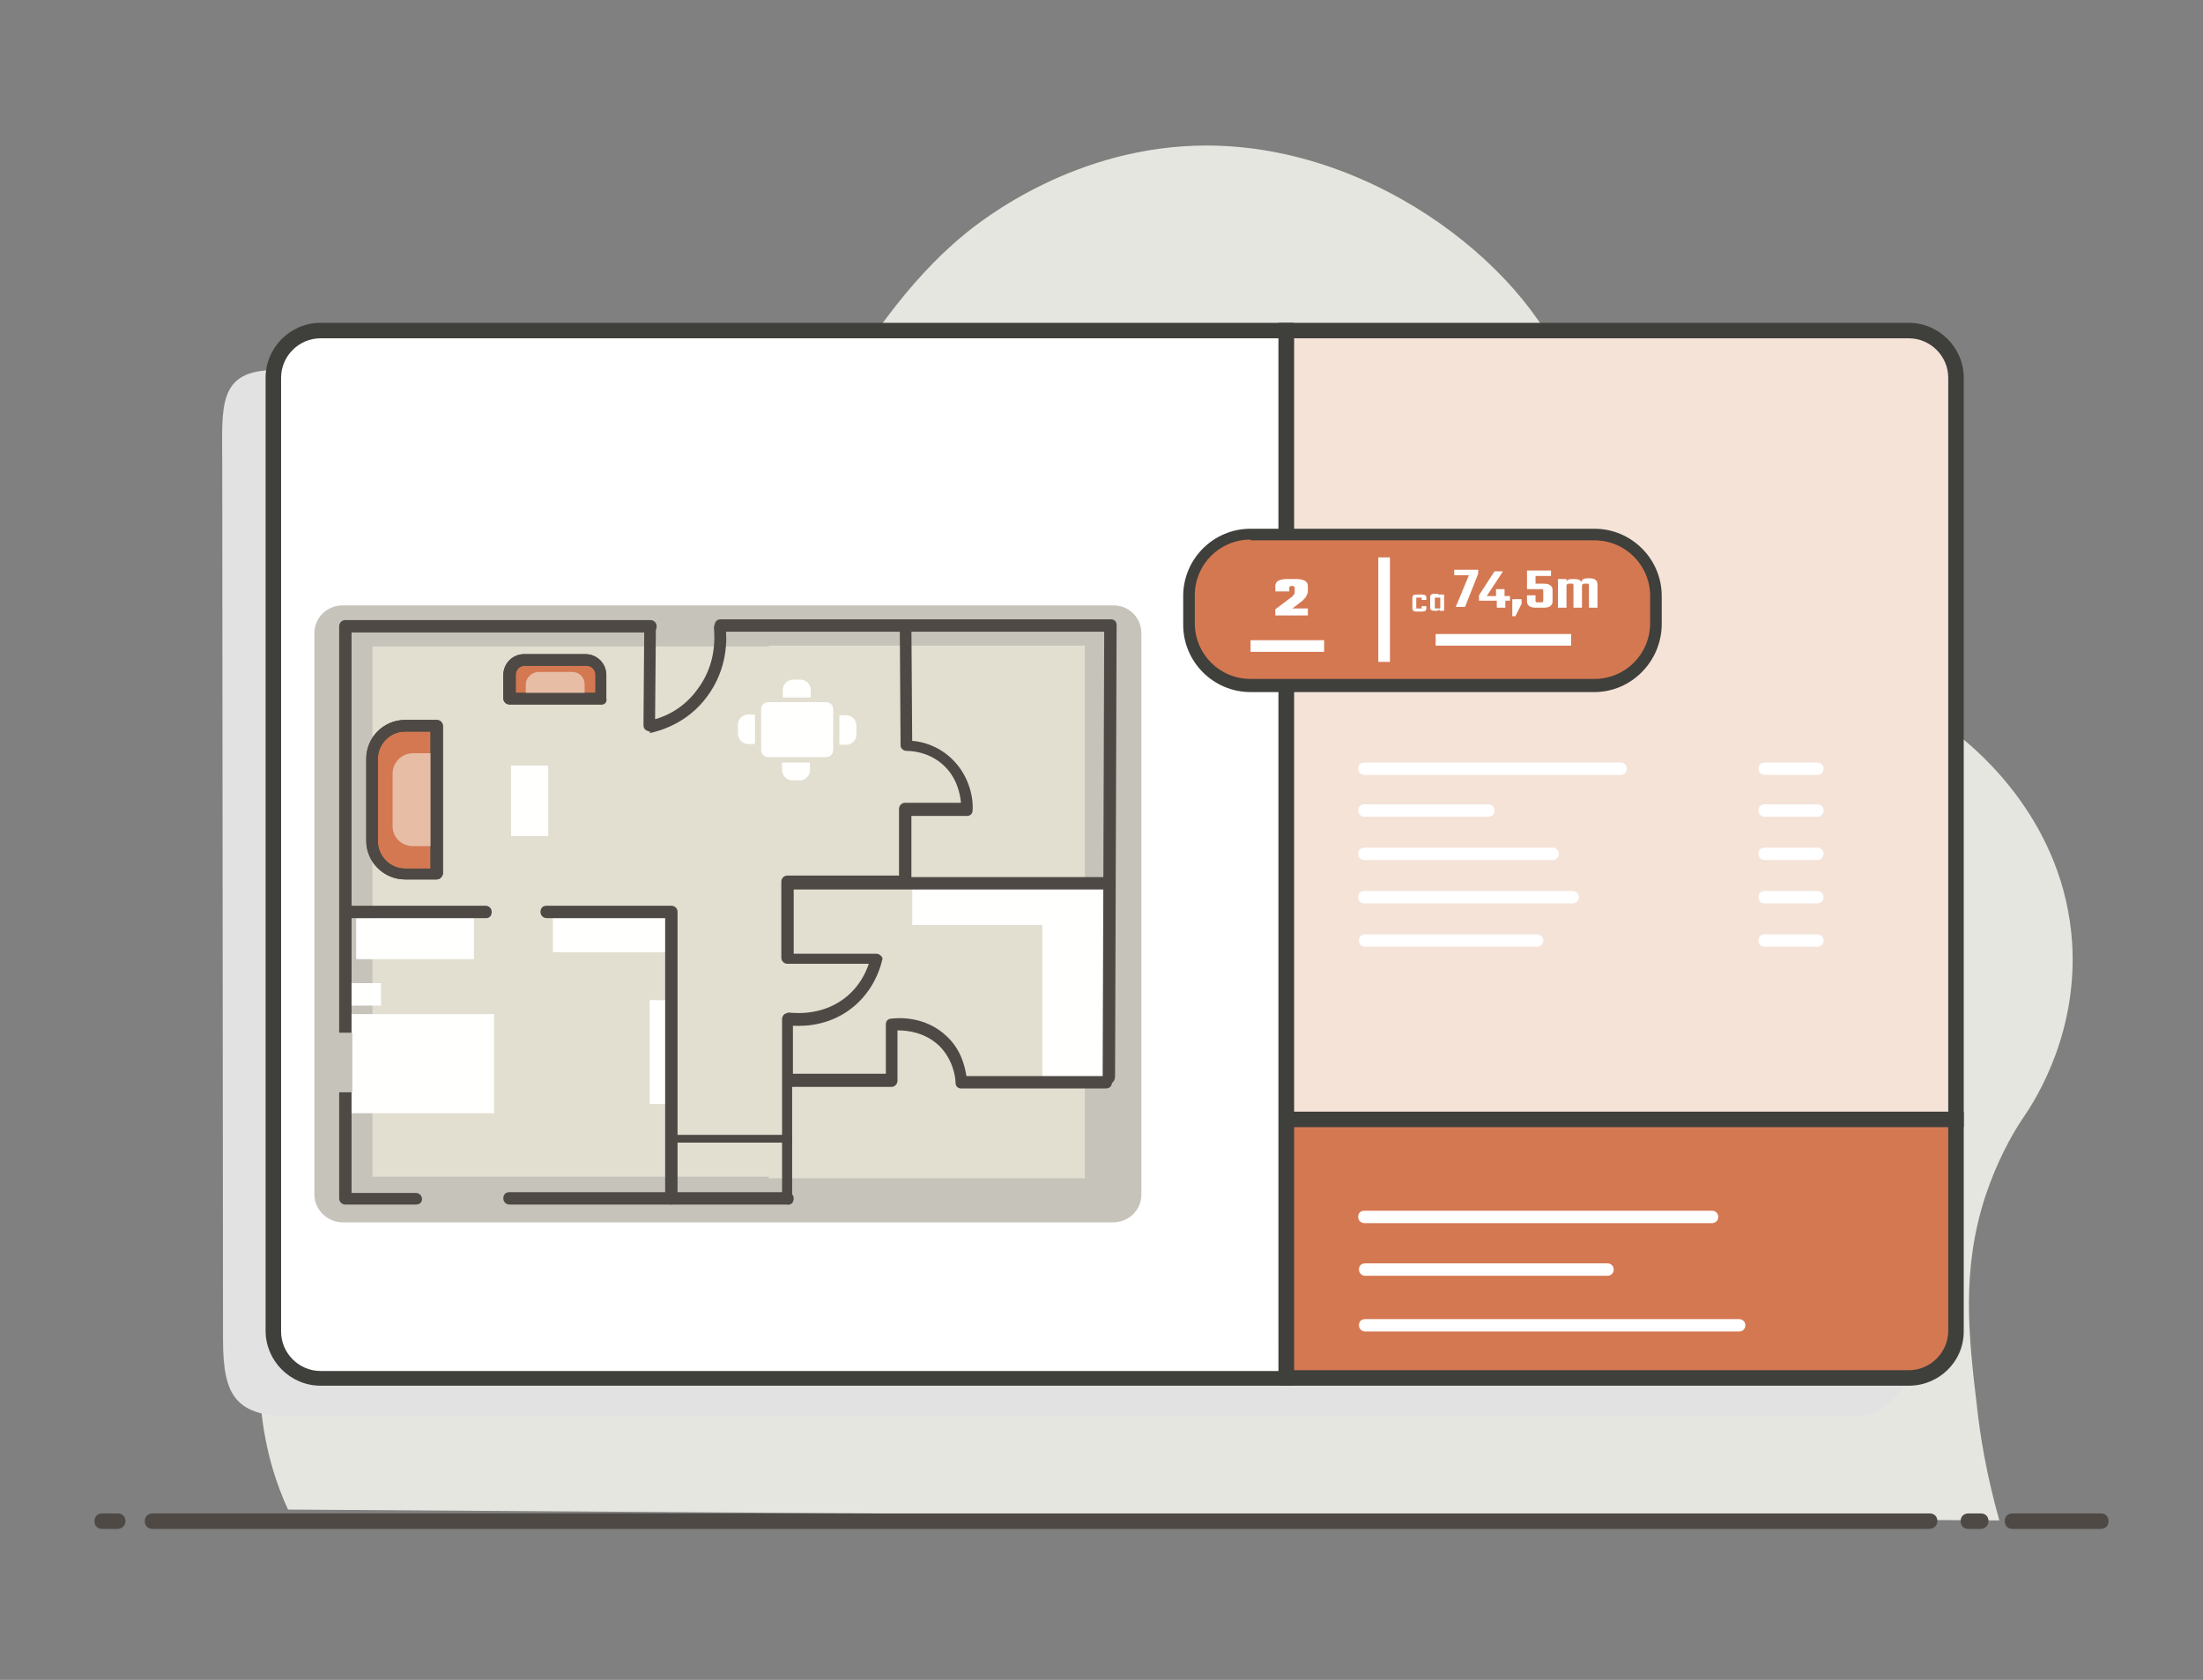 <?xml version="1.0" encoding="utf-8"?>
<!-- Generator: Adobe Illustrator 25.0.0, SVG Export Plug-In . SVG Version: 6.00 Build 0)  -->
<svg version="1.1" id="Шар_1" xmlns="http://www.w3.org/2000/svg" xmlns:xlink="http://www.w3.org/1999/xlink" x="0px" y="0px"
	 viewBox="0 0 284.5 217" style="enable-background:new 0 0 284.5 217;" xml:space="preserve">
<rect x="0" y="0" width="284.5" height="217" fill="#808080" stroke="none"/>
<style type="text/css">
	.st0{fill:#E6E6E0;}
	.st1{fill:#E2E2E2;}
	.st2{fill:#D47852;}
	.st3{fill:#3F3F3B;}
	.st4{fill:#F5E3D8;}
	.st5{fill:#FFFFFF;}
	.st6{fill:#4E4944;}
	.st7{fill:none;}
	.st8{fill:#C6C3BA;}
	.st9{fill:#E2DFD1;}
	.st10{fill:#FFFFFE;}
	.st11{fill:#E7BDA5;}
</style>
<g>
	<path class="st0" d="M37.2,195c-1.4-3-3-7.6-3.5-13.3c-0.3-3-0.4-8.8,3.3-20.6c5.6-17.8,10.8-19.6,9.9-28.7
		c-0.6-5.9-3.4-11-5.5-14.9c-4.9-8.9-8.2-8.8-9.6-14.2c-2.2-8.3,2.9-18.3,9.6-23.5c3-2.3,5.8-3.3,17.4-5.3
		c26.9-4.7,34.1-3.2,40.8-9.8c3-2.9,1.2-2.8,7.5-12.7c4.5-7.1,9.9-15.5,17.3-21.6c2.5-2.1,14.6-11.6,31.4-11.6
		c22.3,0,42.4,16.6,46.9,30.5c0.7,2,2.2,7.6,5.8,14.7c2.1,4.1,4.2,8.2,8,12.3c2.6,2.8,8.1,7.7,17.5,10.7c3.8,0.5,11.4,2.1,18.8,7.9
		c2.8,2.2,13.8,11.4,14.8,26.9c0.7,11.3-4.3,19.7-6.4,22.7c-1.4,2.1-3.3,5.5-4.8,10c-3.1,9.5-2.2,17.9-1.1,27.1
		c0.4,3.7,1.2,8.8,2.9,14.8C184.6,196,110.9,195.5,37.2,195z"/>
</g>
<g>
	<path class="st1" d="M242.9,55.1L247,175c0,4.1-3.6,8-7.8,8H38.1c-7.6,0-9.3-2.5-9.3-10L28.7,60c0-7.5-0.7-12.2,6.9-12.2h199.7
		C239.5,47.7,242.8,51,242.9,55.1z"/>
</g>
<g>
	<path class="st2" d="M252.6,144.6V172c0,3.4-2.7,6.1-6.1,6.1h-80.4v-33.4H252.6z"/>
	<path class="st3" d="M246.5,179h-81.4v-35.4h88.5V172C253.6,175.9,250.4,179,246.5,179z M167.1,177h79.4c2.8,0,5.1-2.3,5.1-5.1
		v-26.4h-84.5V177z"/>
</g>
<g>
	<path class="st4" d="M252.6,48.8v95.8h-86.5V42.7h80.4C249.8,42.7,252.6,45.4,252.6,48.8z"/>
	<path class="st3" d="M253.6,145.6h-88.5V41.7h81.4c3.9,0,7.1,3.2,7.1,7.1V145.6z M167.1,143.6h84.5V48.8c0-2.8-2.3-5.1-5.1-5.1
		h-79.4V143.6z"/>
</g>
<g>
	<path class="st5" d="M166.1,42.7V178H41.4c-3.3,0-6.1-2.7-6.1-6.1V48.8c0-3.4,2.7-6.1,6.1-6.1H166.1z"/>
	<path class="st3" d="M167.1,179H41.4c-3.9,0-7.1-3.2-7.1-7.1V48.8c0-3.9,3.2-7.1,7.1-7.1h125.7V179z M41.4,43.7
		c-2.8,0-5.1,2.3-5.1,5.1V172c0,2.8,2.3,5.1,5.1,5.1h123.7V43.7H41.4z"/>
</g>
<g>
	<path class="st6" d="M249.1,197.5H19.7c-0.6,0-1-0.4-1-1s0.4-1,1-1h229.5c0.6,0,1,0.4,1,1S249.7,197.5,249.1,197.5z"/>
</g>
<g>
	<path class="st6" d="M15.2,197.5h-2c-0.6,0-1-0.4-1-1s0.4-1,1-1h2c0.6,0,1,0.4,1,1S15.7,197.5,15.2,197.5z"/>
</g>
<g>
	<path class="st2" d="M205.9,88.6h-44.4c-4.4,0-8-3.6-8-8V77c0-4.4,3.6-8,8-8h44.4c4.4,0,8,3.6,8,8v3.6
		C213.9,85,210.3,88.6,205.9,88.6z"/>
	<path class="st3" d="M205.9,89.4h-44.4c-4.8,0-8.7-3.9-8.7-8.7V77c0-4.8,3.9-8.7,8.7-8.7h44.4c4.8,0,8.7,3.9,8.7,8.7v3.6
		C214.6,85.4,210.7,89.4,205.9,89.4z M161.5,69.7c-4,0-7.2,3.2-7.2,7.2v3.6c0,4,3.2,7.2,7.2,7.2h44.4c4,0,7.2-3.2,7.2-7.2V77
		c0-4-3.2-7.2-7.2-7.2H161.5z"/>
</g>
<path class="st7" d="M-79.6,196.6c0.9,0,1.9,0,2.8,0"/>
<g>
	<path class="st6" d="M271.3,197.5h-11.4c-0.6,0-1-0.4-1-1s0.4-1,1-1h11.4c0.6,0,1,0.4,1,1S271.9,197.5,271.3,197.5z"/>
</g>
<g>
	<path class="st6" d="M255.8,197.5h-1.6c-0.6,0-1-0.4-1-1s0.4-1,1-1h1.6c0.6,0,1,0.4,1,1S256.3,197.5,255.8,197.5z"/>
</g>
<g>
	<g>
		<path class="st8" d="M147.4,81.8v72.5c0,2-1.6,3.6-3.7,3.6H44.3c-2,0-3.7-1.6-3.7-3.6V81.8c0-2,1.6-3.6,3.7-3.6h99.5
			C145.8,78.2,147.4,79.8,147.4,81.8z"/>
	</g>
	<g>
		<polygon class="st9" points="99.3,83.4 140.1,83.4 140.1,114 117.8,114 117.8,119.5 134.6,119.5 134.6,139.4 140.1,139.4 
			140.1,152.2 99.3,152.2 		"/>
	</g>
	<g>
		<rect x="48.1" y="83.5" class="st9" width="63.5" height="68.5"/>
	</g>
	<g>
		<g>
			<rect x="66" y="98.9" class="st10" width="4.8" height="9.1"/>
		</g>
		<g>
			<rect x="46" y="118.6" class="st10" width="15.2" height="5.3"/>
		</g>
		<g>
			<rect x="71.4" y="118.6" class="st10" width="14.8" height="4.4"/>
		</g>
		<g>
			<rect x="45.1" y="127" class="st10" width="4.1" height="2.9"/>
		</g>
		<g>
			<rect x="45.1" y="131" class="st10" width="18.7" height="12.8"/>
		</g>
		<g>
			<rect x="134.6" y="114" class="st10" width="8.6" height="25.2"/>
		</g>
		<g>
			<rect x="117.8" y="114" class="st10" width="25.4" height="5.5"/>
		</g>
		<g>
			<rect x="83.9" y="129.2" class="st10" width="2.3" height="13.4"/>
		</g>
		<g>
			<g>
				<path class="st10" d="M99.2,97.8h7.5c0.5,0,0.9-0.4,0.9-0.9v-5.3c0-0.5-0.4-0.9-0.9-0.9h-7.5c-0.5,0-0.9,0.4-0.9,0.9v5.3
					C98.3,97.4,98.7,97.8,99.2,97.8z"/>
			</g>
			<g>
				<path class="st10" d="M104.6,90.1h-3.5v-1c0-0.7,0.6-1.3,1.3-1.3h1c0.7,0,1.3,0.6,1.3,1.3V90.1z"/>
			</g>
			<g>
				<path class="st10" d="M108.4,96.1v-3.7h0.9c0.7,0,1.3,0.6,1.3,1.3v1.2c0,0.7-0.6,1.3-1.3,1.3H108.4z"/>
			</g>
			<g>
				<path class="st10" d="M101.1,98.5h3.5v1c0,0.7-0.6,1.3-1.3,1.3h-1c-0.7,0-1.3-0.6-1.3-1.3V98.5z"/>
			</g>
			<g>
				<path class="st10" d="M97.5,92.4v3.7h-0.9c-0.7,0-1.3-0.6-1.3-1.3v-1.2c0-0.7,0.6-1.3,1.3-1.3H97.5z"/>
			</g>
		</g>
	</g>
	<g>
		<path class="st6" d="M143.2,140C143.2,140,143.2,140,143.2,140c-0.4,0-0.8-0.3-0.8-0.8l0.2-57.6H93.1c-0.4,0-0.8-0.3-0.8-0.8
			s0.3-0.8,0.8-0.8h50.4c0.2,0,0.4,0.1,0.5,0.2c0.1,0.1,0.2,0.3,0.2,0.5l-0.2,58.3C144,139.7,143.6,140,143.2,140z"/>
	</g>
	<g>
		<path class="st6" d="M53.7,155.6h-9.1c-0.4,0-0.8-0.3-0.8-0.8V80.9c0-0.4,0.3-0.8,0.8-0.8H84c0.4,0,0.8,0.3,0.8,0.8
			s-0.3,0.8-0.8,0.8H45.4v72.4h8.3c0.4,0,0.8,0.3,0.8,0.8S54.1,155.6,53.7,155.6z"/>
	</g>
	<g>
		<path class="st3" d="M44.6,117.9c6,0,12.1,0,18.1,0"/>
		<path class="st6" d="M62.8,118.6H44.6c-0.4,0-0.8-0.3-0.8-0.8s0.3-0.8,0.8-0.8h18.1c0.4,0,0.8,0.3,0.8,0.8S63.2,118.6,62.8,118.6z
			"/>
	</g>
	<g>
		<path class="st6" d="M86.7,155.6c-0.4,0-0.8-0.3-0.8-0.8v-36.2H70.6c-0.4,0-0.8-0.3-0.8-0.8s0.3-0.8,0.8-0.8h16.1
			c0.4,0,0.8,0.3,0.8,0.8v37C87.5,155.2,87.1,155.6,86.7,155.6z"/>
	</g>
	<g>
		<path class="st6" d="M83.9,94.5c-0.2,0-0.3-0.1-0.5-0.2c-0.2-0.1-0.3-0.4-0.3-0.6L83.2,81c0-0.4,0.3-0.7,0.8-0.7c0,0,0,0,0,0
			c0.4,0,0.7,0.3,0.7,0.8l-0.1,11.8c1.5-0.4,3.8-1.5,5.5-3.9c2.4-3.2,2.2-6.6,2.1-7.9c0-0.4,0.2-0.8,0.7-0.8
			c0.4-0.1,0.8,0.2,0.8,0.7c0.2,1.5,0.3,5.4-2.4,9c-2.5,3.4-6,4.4-7.4,4.7C84,94.5,84,94.5,83.9,94.5z"/>
	</g>
	<g>
		<path class="st6" d="M101.8,147.6C101.8,147.6,101.8,147.6,101.8,147.6c-1.2,0-4.4,0-7.5,0c-3.1,0-6.3,0-7.5,0
			c-0.3,0-0.5-0.2-0.5-0.5c0-0.3,0.2-0.5,0.5-0.5c0,0,0,0,0,0c1.2,0,4.4,0,7.5,0c3.1,0,6.3,0,7.5,0c0.3,0,0.5,0.2,0.5,0.5
			C102.3,147.4,102,147.6,101.8,147.6z"/>
	</g>
	<g>
		<path class="st6" d="M101.8,155.6c-0.4,0-0.8-0.3-0.8-0.8v-23.2c0-0.2,0.1-0.4,0.3-0.6c0.2-0.1,0.4-0.2,0.6-0.2
			c1,0.1,4.6,0.4,7.6-2.2c1.5-1.3,2.3-2.9,2.7-4.1h-10.5c-0.4,0-0.8-0.3-0.8-0.8v-9.8c0-0.4,0.3-0.8,0.8-0.8h14.4v-8.6
			c0-0.4,0.3-0.8,0.8-0.8h7.2c-0.1-1.1-0.5-3.2-2.2-4.8c-1.8-1.7-4-1.9-4.8-1.9c-0.4,0-0.8-0.3-0.8-0.7L116.2,81
			c0-0.4,0.3-0.8,0.7-0.8c0,0,0,0,0,0c0.4,0,0.7,0.3,0.8,0.7l0.1,14.8c1.3,0.1,3.3,0.6,5.1,2.3c2.6,2.5,2.8,5.7,2.7,6.7
			c0,0.4-0.3,0.7-0.7,0.7h-7.2v7.9h25.5c0.4,0,0.8,0.3,0.8,0.8s-0.3,0.8-0.8,0.8h-40.7v8.3h10.7c0.2,0,0.4,0.1,0.6,0.3
			s0.2,0.4,0.1,0.6c-0.3,1.3-1.2,3.8-3.5,5.8c-2.9,2.5-6.2,2.7-8,2.6v6.2h12v-6.4c0-0.4,0.3-0.7,0.6-0.7c0.7-0.1,4.4-0.5,7.3,2.3
			c1.8,1.7,2.3,3.8,2.5,5.1h18c0.4,0,0.8,0.3,0.8,0.8s-0.3,0.8-0.8,0.8h-18.7c-0.4,0-0.7-0.3-0.7-0.7c0-0.9-0.4-3.1-2.1-4.8
			c-1.9-1.8-4.2-2-5.4-2v6.5c0,0.4-0.3,0.8-0.8,0.8h-12.8v14.7C102.5,155.3,102.2,155.6,101.8,155.6z"/>
	</g>
	<g>
		<g>
			<path class="st2" d="M52.3,112.9h4.1V93.7h-4.1c-2.3,0-4.2,1.9-4.2,4.2v10.7C48.1,111,50,112.9,52.3,112.9z"/>
			<path class="st6" d="M56.4,113.6h-4.1c-2.7,0-5-2.2-5-5V98c0-2.7,2.2-5,5-5h4.1c0.4,0,0.8,0.3,0.8,0.8v19.1
				C57.1,113.3,56.8,113.6,56.4,113.6z M52.3,94.5c-1.9,0-3.5,1.6-3.5,3.5v10.7c0,1.9,1.6,3.5,3.5,3.5h3.3V94.5H52.3z"/>
		</g>
		<g>
			<path class="st11" d="M53.3,109.3h3.1v-12h-3.1c-1.4,0-2.6,1.2-2.6,2.6v6.8C50.7,108.2,51.9,109.3,53.3,109.3z"/>
		</g>
		<g>
			<path class="st6" d="M56.4,113.6h-4.1c-2.7,0-5-2.2-5-5V98c0-2.7,2.2-5,5-5h4.1c0.4,0,0.8,0.3,0.8,0.8v19.1
				C57.1,113.3,56.8,113.6,56.4,113.6z M52.3,94.5c-1.9,0-3.5,1.6-3.5,3.5v10.7c0,1.9,1.6,3.5,3.5,3.5h3.3V94.5H52.3z"/>
		</g>
	</g>
	<g>
		<g>
			<path class="st2" d="M65.8,87.2v3h11.8v-3c0-1.1-0.9-2-2-2h-7.9C66.7,85.3,65.8,86.2,65.8,87.2z"/>
			<path class="st6" d="M77.7,91H65.8c-0.4,0-0.8-0.3-0.8-0.8v-3c0-1.5,1.2-2.7,2.7-2.7h7.9c1.5,0,2.7,1.2,2.7,2.7v3
				C78.4,90.7,78.1,91,77.7,91z M66.6,89.5h10.3v-2.3c0-0.7-0.5-1.2-1.2-1.2h-7.9c-0.7,0-1.2,0.5-1.2,1.2V89.5z"/>
		</g>
		<g>
			<path class="st11" d="M67.9,88.4v1.8h7.6v-1.8c0-0.9-0.7-1.6-1.6-1.6h-4.5C68.6,86.9,67.9,87.6,67.9,88.4z"/>
		</g>
		<g>
			<path class="st6" d="M77.7,91H65.8c-0.4,0-0.8-0.3-0.8-0.8v-3c0-1.5,1.2-2.7,2.7-2.7h7.9c1.5,0,2.7,1.2,2.7,2.7v3
				C78.4,90.7,78.1,91,77.7,91z M66.6,89.5h10.3v-2.3c0-0.7-0.5-1.2-1.2-1.2h-7.9c-0.7,0-1.2,0.5-1.2,1.2V89.5z"/>
		</g>
	</g>
</g>
<g>
	<path class="st5" d="M209.3,100.1h-33.1c-0.4,0-0.8-0.3-0.8-0.8s0.3-0.8,0.8-0.8h33.1c0.4,0,0.8,0.3,0.8,0.8
		S209.7,100.1,209.3,100.1z"/>
</g>
<g>
	<rect x="185.4" y="81.9" class="st5" width="17.5" height="1.5"/>
</g>
<g>
	<rect x="161.5" y="82.7" class="st5" width="9.5" height="1.5"/>
</g>
<g>
	<rect x="178" y="72" class="st5" width="1.5" height="13.5"/>
</g>
<g>
	<path class="st5" d="M192.2,105.5h-16c-0.4,0-0.8-0.3-0.8-0.8s0.3-0.8,0.8-0.8h16c0.4,0,0.8,0.3,0.8,0.8S192.7,105.5,192.2,105.5z"
		/>
</g>
<g>
	<path class="st5" d="M200.5,111.1h-24.3c-0.4,0-0.8-0.3-0.8-0.8s0.3-0.8,0.8-0.8h24.3c0.4,0,0.8,0.3,0.8,0.8
		S200.9,111.1,200.5,111.1z"/>
</g>
<g>
	<path class="st5" d="M203.1,116.7h-26.9c-0.4,0-0.8-0.3-0.8-0.8s0.3-0.8,0.8-0.8h26.9c0.4,0,0.8,0.3,0.8,0.8
		S203.5,116.7,203.1,116.7z"/>
</g>
<g>
	<path class="st5" d="M198.5,122.3h-22.2c-0.4,0-0.8-0.3-0.8-0.8s0.3-0.8,0.8-0.8h22.2c0.4,0,0.8,0.3,0.8,0.8
		S198.9,122.3,198.5,122.3z"/>
</g>
<g>
	<path class="st5" d="M221.1,158h-44.9c-0.4,0-0.8-0.3-0.8-0.8s0.3-0.8,0.8-0.8h44.9c0.4,0,0.8,0.3,0.8,0.8S221.5,158,221.1,158z"/>
</g>
<g>
	<path class="st5" d="M207.6,164.8h-31.3c-0.4,0-0.8-0.3-0.8-0.8s0.3-0.8,0.8-0.8h31.3c0.4,0,0.8,0.3,0.8,0.8S208,164.8,207.6,164.8
		z"/>
</g>
<g>
	<path class="st5" d="M224.6,172h-48.3c-0.4,0-0.8-0.3-0.8-0.8s0.3-0.8,0.8-0.8h48.3c0.4,0,0.8,0.3,0.8,0.8S225,172,224.6,172z"/>
</g>
<g>
	<path class="st5" d="M234.7,100.1h-6.8c-0.4,0-0.8-0.3-0.8-0.8s0.3-0.8,0.8-0.8h6.8c0.4,0,0.8,0.3,0.8,0.8S235.1,100.1,234.7,100.1
		z"/>
</g>
<g>
	<path class="st5" d="M234.7,105.5h-6.8c-0.4,0-0.8-0.3-0.8-0.8s0.3-0.8,0.8-0.8h6.8c0.4,0,0.8,0.3,0.8,0.8S235.1,105.5,234.7,105.5
		z"/>
</g>
<g>
	<path class="st5" d="M234.7,111.1h-6.8c-0.4,0-0.8-0.3-0.8-0.8s0.3-0.8,0.8-0.8h6.8c0.4,0,0.8,0.3,0.8,0.8S235.1,111.1,234.7,111.1
		z"/>
</g>
<g>
	<path class="st5" d="M234.7,116.7h-6.8c-0.4,0-0.8-0.3-0.8-0.8s0.3-0.8,0.8-0.8h6.8c0.4,0,0.8,0.3,0.8,0.8S235.1,116.7,234.7,116.7
		z"/>
</g>
<g>
	<path class="st5" d="M234.7,122.3h-6.8c-0.4,0-0.8-0.3-0.8-0.8s0.3-0.8,0.8-0.8h6.8c0.4,0,0.8,0.3,0.8,0.8S235.1,122.3,234.7,122.3
		z"/>
</g>
<g>
	<path class="st5" d="M166.5,75.9v0.5h-1.8v-0.7c0-0.6,0.5-0.9,1.5-0.9h1.2c1,0,1.5,0.3,1.5,0.9v0.7c0,0.2-0.1,0.4-0.2,0.6
		s-0.3,0.4-0.5,0.6l-1.3,1h2v0.9h-4.2v-0.8l2-1.5c0.2-0.1,0.3-0.3,0.4-0.4c0.1-0.1,0.1-0.2,0.1-0.4v-0.5c0-0.1-0.1-0.2-0.3-0.2h-0.2
		C166.6,75.7,166.5,75.8,166.5,75.9z"/>
</g>
<g>
	<path class="st5" d="M190.9,73.6v0.5l-1.7,4.3H188l1.7-4.1h-1.9v-0.7H190.9z"/>
	<path class="st5" d="M195,76.9v0.7h-0.6v0.9h-1.1v-0.9H191v-0.7l2-3.1h1.1l-2.1,3.2h1.2v-0.9h1.1v0.9H195z"/>
	<path class="st5" d="M195.3,77.4h1.2V78l-0.8,1.6h-0.4V77.4z"/>
	<path class="st5" d="M198.4,75.4h1c0.7,0,1.1,0.3,1.1,0.8v1.5c0,0.5-0.4,0.8-1.1,0.8h-1.1c-0.7,0-1.1-0.3-1.1-0.8v-0.8h1.1v0.7
		c0,0.1,0,0.1,0.1,0.2c0,0,0.1,0,0.2,0h0.4c0.1,0,0.2,0,0.2,0c0,0,0.1-0.1,0.1-0.2v-1.3c0-0.1,0-0.1-0.1-0.2c0,0-0.1,0-0.2,0h-1.8
		v-2.4h3.1v0.7h-2V75.4z"/>
	<path class="st5" d="M205,74.7h0.3c0.7,0,1,0.3,1,0.8v3h-1.1v-2.9c0-0.1,0-0.1-0.1-0.2c0,0-0.1,0-0.2,0h-0.3
		c-0.2,0-0.3,0.1-0.3,0.3v2.8h-1.1v-2.9c0-0.1,0-0.1-0.1-0.2c0,0-0.1,0-0.2,0h-0.3c-0.2,0-0.3,0.1-0.3,0.3v2.8h-1.1v-3.7h1.1v0.3
		c0.1-0.2,0.3-0.3,0.7-0.3h0.3c0.5,0,0.8,0.1,0.9,0.4C204.3,74.8,204.6,74.7,205,74.7z"/>
</g>
<g>
	<path class="st5" d="M184.2,77.5h-0.6v-0.2c0-0.1,0-0.1,0-0.1s-0.1,0-0.2,0h-0.3c-0.1,0-0.1,0-0.2,0c0,0,0,0.1,0,0.1v1.2
		c0,0.1,0,0.1,0,0.1c0,0,0.1,0,0.2,0h0.3c0.1,0,0.1,0,0.2,0s0-0.1,0-0.1v-0.2h0.6v0.3c0,0.3-0.2,0.4-0.6,0.4h-0.6
		c-0.4,0-0.6-0.1-0.6-0.4v-1.4c0-0.3,0.2-0.4,0.6-0.4h0.6c0.4,0,0.6,0.1,0.6,0.4V77.5z"/>
	<path class="st5" d="M185.9,76.8h0.6v2.1h-0.6v-0.2c-0.1,0.1-0.2,0.2-0.4,0.2h-0.2c-0.4,0-0.6-0.1-0.6-0.4v-1.4
		c0-0.3,0.2-0.4,0.6-0.4h0.2c0.2,0,0.4,0.1,0.4,0.2V76.8z M185.5,78.6h0.2c0.1,0,0.1,0,0.2,0s0.1-0.1,0.1-0.1v-1.2
		c0-0.1,0-0.1-0.1-0.1s-0.1,0-0.2,0h-0.2c-0.1,0-0.1,0-0.2,0c0,0,0,0.1,0,0.1v1.2c0,0.1,0,0.1,0,0.1
		C185.3,78.6,185.4,78.6,185.5,78.6z"/>
</g>
<g>
	<path class="st3" d="M65.8,154.8c12,0,24,0,35.9,0"/>
	<path class="st6" d="M101.8,155.6H65.8c-0.4,0-0.8-0.3-0.8-0.8s0.3-0.8,0.8-0.8h35.9c0.4,0,0.8,0.3,0.8,0.8
		S102.2,155.6,101.8,155.6z"/>
</g>
<g>
	<rect x="42.7" y="133.4" class="st8" width="2.8" height="7.7"/>
</g>
</svg>
